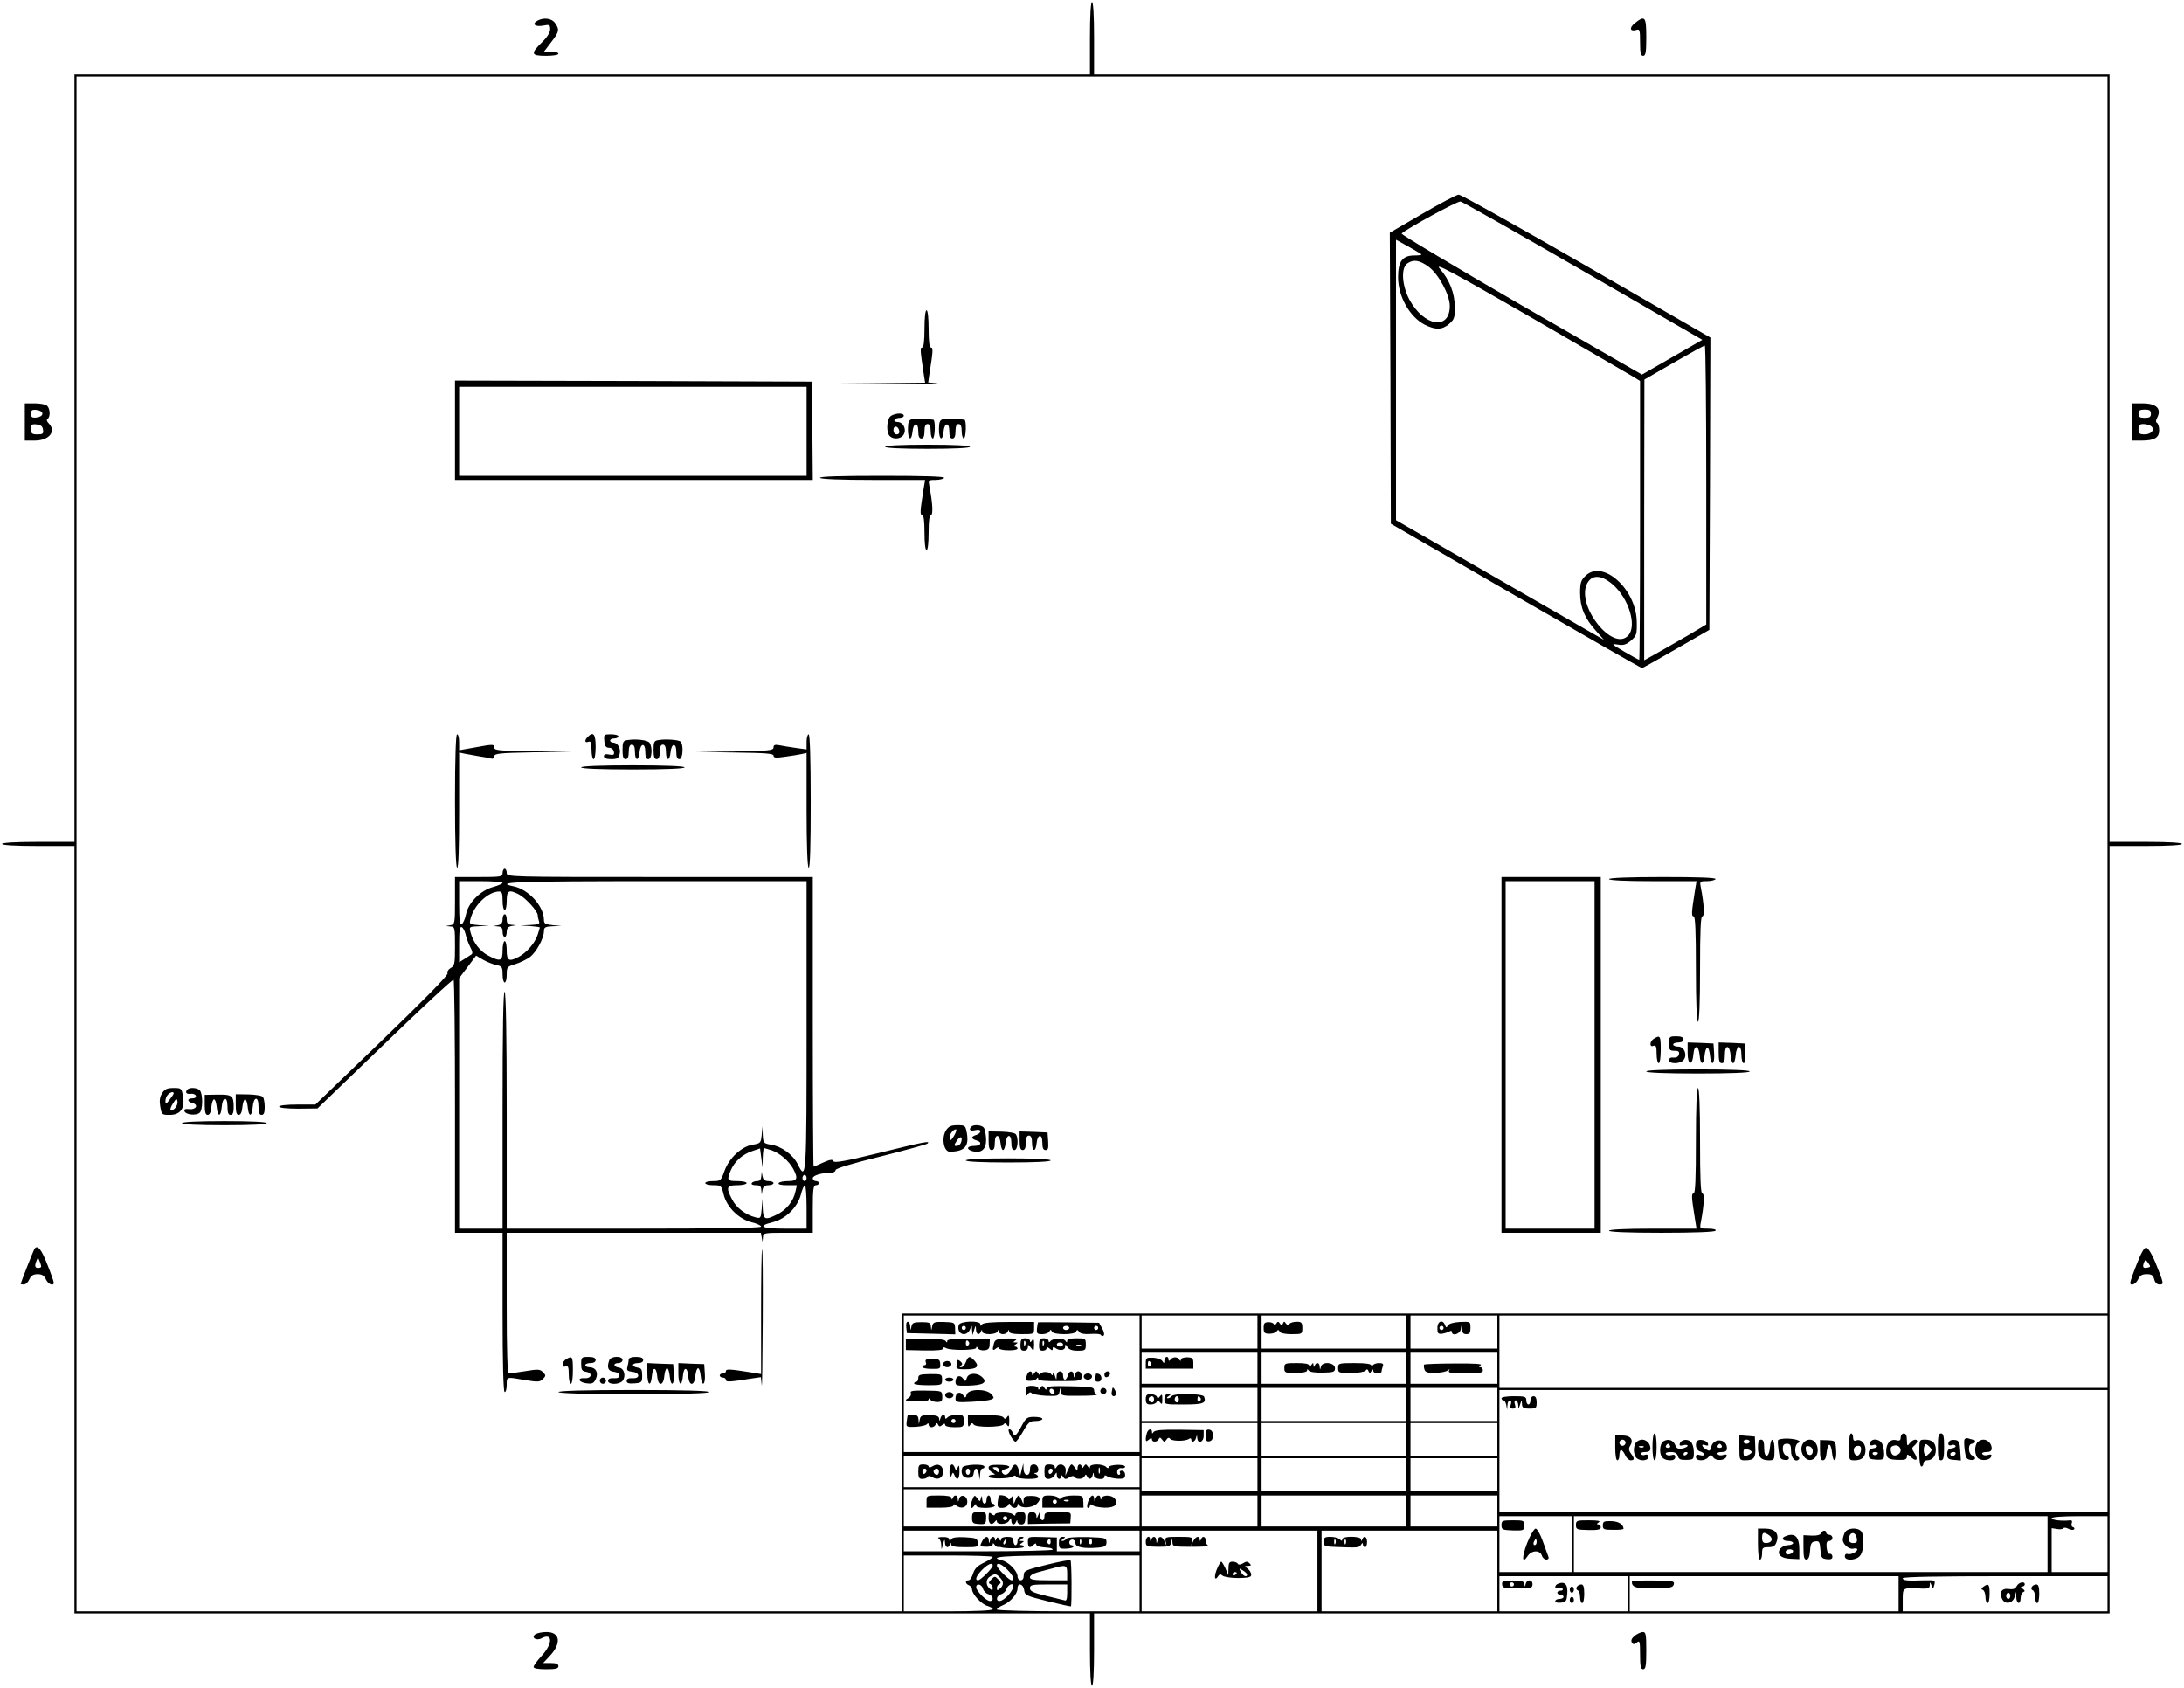 <?xml version="1.0" encoding="UTF-8" standalone="yes"?>
<svg version="1.0" xmlns="http://www.w3.org/2000/svg" width="279.4mm" height="215.9mm" viewBox="0 0 1056 816" preserveAspectRatio="xMidYMid meet">
  <g transform="translate(0,816) scale(0.1,-0.1)" fill="#000000" stroke="none">
    <path d="M5270 7975 l0 -175 -2455 0 -2455 0 0 -1855 0 -1855 -175 0 c-110 0
-175 -4 -175 -10 0 -6 65 -10 175 -10 l175 0 0 -1855 0 -1855 2455 0 2455 0 0
-175 c0 -110 4 -175 10 -175 6 0 10 65 10 175 l0 175 2455 0 2455 0 0 1855 0
1855 175 0 c110 0 175 4 175 10 0 6 -65 10 -175 10 l-175 0 0 1855 0 1855
-2455 0 -2455 0 0 175 c0 110 -4 175 -10 175 -6 0 -10 -65 -10 -175z m4920
-3175 l0 -2990 -2915 0 -2915 0 0 -720 0 -720 -1995 0 -1995 0 0 3710 0 3710
4910 0 4910 0 0 -2990z m-4680 -3330 l0 -330 -570 0 -570 0 0 330 0 330 570 0
570 0 0 -330z m570 250 l0 -80 -280 0 -280 0 0 80 0 80 280 0 280 0 0 -80z
m720 0 l0 -80 -350 0 -350 0 0 80 0 80 350 0 350 0 0 -80z m440 0 l0 -80 -210
0 -210 0 0 80 0 80 210 0 210 0 0 -80z m2950 -95 l0 -175 -1470 0 -1470 0 0
175 0 175 1470 0 1470 0 0 -175z m-4110 -80 l0 -75 -280 0 -280 0 0 75 0 75
280 0 280 0 0 -75z m720 0 l0 -75 -350 0 -350 0 0 75 0 75 350 0 350 0 0 -75z
m440 0 l0 -75 -210 0 -210 0 0 75 0 75 210 0 210 0 0 -75z m-1160 -175 l0 -80
-280 0 -280 0 0 80 0 80 280 0 280 0 0 -80z m720 0 l0 -80 -350 0 -350 0 0 80
0 80 350 0 350 0 0 -80z m440 0 l0 -80 -210 0 -210 0 0 80 0 80 210 0 210 0 0
-80z m2950 -225 l0 -295 -1470 0 -1470 0 0 295 0 295 1470 0 1470 0 0 -295z
m-4110 55 l0 -80 -280 0 -280 0 0 80 0 80 280 0 280 0 0 -80z m720 0 l0 -80
-350 0 -350 0 0 80 0 80 350 0 350 0 0 -80z m440 0 l0 -80 -210 0 -210 0 0 80
0 80 210 0 210 0 0 -80z m-1730 -155 l0 -75 -570 0 -570 0 0 75 0 75 570 0
570 0 0 -75z m570 -15 l0 -80 -280 0 -280 0 0 80 0 80 280 0 280 0 0 -80z
m720 0 l0 -80 -350 0 -350 0 0 80 0 80 350 0 350 0 0 -80z m440 0 l0 -80 -210
0 -210 0 0 80 0 80 210 0 210 0 0 -80z m-1730 -160 l0 -90 -570 0 -570 0 0 90
0 90 570 0 570 0 0 -90z m570 -15 l0 -75 -280 0 -280 0 0 75 0 75 280 0 280 0
0 -75z m720 0 l0 -75 -350 0 -350 0 0 75 0 75 350 0 350 0 0 -75z m440 0 l0
-75 -210 0 -210 0 0 75 0 75 210 0 210 0 0 -75z m360 -160 l0 -135 -175 0
-175 0 0 135 0 135 175 0 175 0 0 -135z m2300 0 l0 -135 -1145 0 -1145 0 0
135 0 135 1145 0 1145 0 0 -135z m290 0 l0 -135 -135 0 -135 0 0 106 0 106 25
-4 c14 -3 28 -1 31 3 3 5 14 4 25 -2 12 -6 24 -7 27 -3 4 4 2 9 -5 11 -7 2 -9
11 -6 19 4 10 0 15 -8 14 -35 -5 -89 1 -89 10 0 6 52 10 135 10 l135 0 0 -135z
m-4680 15 l0 -50 -200 0 -200 0 0 33 0 34 -70 2 c-69 2 -70 2 -70 -23 0 -28 9
-33 28 -14 7 7 12 8 12 2 0 -9 17 -14 63 -17 9 -1 17 -5 17 -9 0 -4 -162 -8
-360 -8 l-360 0 0 50 0 50 570 0 570 0 0 -50z m860 -145 l0 -195 -425 0 -425
0 0 195 0 195 425 0 425 0 0 -195z m870 0 l0 -195 -425 0 -425 0 0 195 0 195
425 0 425 0 0 -195z m-2160 139 c0 -8 -5 -12 -10 -9 -6 4 -8 11 -5 16 9 14 15
11 15 -7z m-280 -71 c-1 -5 -20 -17 -43 -28 -31 -15 -44 -28 -52 -52 -5 -18
-15 -33 -22 -33 -18 0 -16 -17 2 -24 8 -3 15 -12 15 -20 0 -23 47 -73 75 -80
14 -4 25 -11 25 -16 0 -6 -81 -10 -215 -10 l-215 0 0 135 0 135 215 0 c118 0
215 -3 215 -7z m710 -128 l0 -135 -345 0 c-192 0 -345 4 -345 9 0 5 14 14 30
21 36 15 70 55 70 81 0 30 28 22 32 -8 3 -25 9 -28 113 -54 60 -15 111 -26
113 -25 5 6 4 218 -2 223 -3 3 -55 -7 -116 -22 -102 -25 -110 -29 -110 -51 0
-15 -6 -24 -15 -24 -8 0 -15 8 -15 19 0 25 -42 69 -74 77 -74 18 3 24 319 24
l345 0 0 -135z m-710 86 c0 -12 -59 -71 -71 -71 -17 0 -9 22 20 51 29 29 51
37 51 20z m71 -20 c29 -29 37 -51 20 -51 -12 0 -71 59 -71 71 0 17 22 9 51
-20z m289 -16 l0 -35 -90 0 c-72 0 -90 3 -90 15 0 8 16 18 38 24 20 5 53 14
72 19 63 18 70 16 70 -23z m-326 -21 c20 -19 20 -38 1 -54 -12 -10 -15 -10
-15 3 0 8 6 17 12 19 9 3 8 9 -5 22 -16 17 -18 17 -34 0 -13 -13 -14 -19 -5
-22 6 -2 12 -11 12 -19 0 -13 -3 -13 -15 -3 -20 17 -19 47 3 59 23 14 28 14
46 -5z m3036 -79 l0 -85 -310 0 -310 0 0 85 0 85 310 0 310 0 0 -85z m1310 0
l0 -85 -650 0 -650 0 0 85 0 85 650 0 650 0 0 -85z m1010 0 l0 -85 -495 0
-495 0 0 55 c0 61 -2 60 93 55 30 -1 37 2 38 17 0 17 1 16 8 -1 7 -19 8 -19
14 3 5 21 3 22 -46 21 -85 -3 -107 -1 -107 10 0 7 172 10 495 10 l495 0 0 -85z
m-5437 24 c3 -11 15 -23 26 -26 23 -6 29 -33 7 -33 -17 0 -66 49 -66 66 0 22
27 16 33 -7z m147 15 c0 -25 -44 -73 -67 -74 -21 0 -14 27 8 33 11 3 23 15 26
26 5 18 33 31 33 15z m260 -35 c0 -29 -4 -40 -12 -36 -7 2 -48 12 -90 22 -62
15 -78 22 -78 37 0 16 10 18 90 18 l90 0 0 -41z"/>
    <path d="M6878 7127 l-158 -92 3 -704 2 -703 604 -349 c332 -192 607 -349 610
-349 3 0 78 42 166 93 l160 92 3 706 2 707 -599 346 c-330 190 -608 346 -618
345 -10 0 -89 -42 -175 -92z m777 -277 l576 -333 -146 -84 -146 -84 -585 337
c-321 186 -581 341 -577 345 27 25 271 158 285 155 9 -2 276 -153 593 -336z
m-783 81 c4 -4 -11 -6 -33 -6 -58 0 -79 -29 -79 -105 0 -93 56 -192 129 -230
53 -26 84 -25 118 4 25 22 28 31 27 83 0 67 -26 131 -73 185 -26 30 61 -17
436 -233 257 -149 483 -280 501 -291 l32 -20 0 -674 c0 -371 -2 -674 -4 -674
-3 0 -35 18 -73 40 -61 36 -65 39 -32 34 29 -5 41 -1 65 19 27 23 29 31 28 89
-1 160 -166 307 -249 223 -21 -20 -25 -34 -25 -82 0 -70 23 -124 77 -183 l38
-43 -51 29 c-28 16 -254 146 -502 289 l-452 260 0 678 0 678 58 -32 c31 -17
60 -35 64 -38z m35 -60 c48 -35 103 -136 103 -190 0 -119 -124 -100 -195 30
-36 68 -42 152 -11 175 30 21 59 17 103 -15z m1343 -1056 l0 -674 -82 -49
c-46 -27 -113 -65 -150 -86 l-68 -38 0 679 1 678 142 82 c78 45 145 82 150 82
4 1 7 -303 7 -674z m-453 -480 c78 -67 119 -200 76 -247 -74 -82 -254 144
-199 251 23 44 68 43 123 -4z"/>
    <path d="M4470 6570 c0 -59 -4 -90 -11 -90 -11 0 -10 -12 8 -132 l6 -38 -259
-3 c-254 -2 -253 -2 51 -3 171 0 290 1 266 3 l-43 4 6 42 c17 107 19 127 7
127 -7 0 -11 29 -11 90 0 53 -4 90 -10 90 -6 0 -10 -37 -10 -90z"/>
    <path d="M2200 6080 l0 -240 865 0 865 0 -2 238 -3 237 -862 3 -863 2 0 -240z
m1700 -5 l0 -215 -840 0 -840 0 0 215 0 215 840 0 840 0 0 -215z"/>
    <path d="M4300 6141 c-14 -26 -13 -74 2 -89 19 -19 56 -14 68 8 14 26 -3 60
-31 60 -11 0 -17 5 -14 10 3 6 15 10 26 10 10 0 19 5 19 10 0 19 -59 11 -70
-9z m48 -64 c2 -10 -3 -17 -12 -17 -10 0 -16 9 -16 21 0 24 23 21 28 -4z"/>
    <path d="M4408 6133 c-14 -4 -18 -15 -18 -49 0 -50 17 -60 22 -12 4 46 28 49
28 4 0 -25 4 -36 15 -36 10 0 15 11 15 35 0 24 5 35 15 35 10 0 15 -11 15 -35
0 -19 5 -35 10 -35 11 0 14 89 3 91 -24 4 -90 5 -105 2z"/>
    <path d="M4558 6133 c-14 -4 -18 -15 -18 -49 0 -50 17 -60 22 -12 4 46 28 49
28 4 0 -25 4 -36 15 -36 10 0 15 11 15 35 0 24 5 35 15 35 10 0 15 -11 15 -35
0 -19 5 -35 10 -35 11 0 14 89 3 91 -24 4 -90 5 -105 2z"/>
    <path d="M4280 6000 c0 -6 75 -10 205 -10 130 0 205 4 205 10 0 6 -75 10 -205
10 -130 0 -205 -4 -205 -10z"/>
    <path d="M3965 5850 c4 -6 101 -10 257 -10 l251 0 -7 -42 c-17 -108 -19 -128
-7 -128 7 0 11 -28 11 -85 0 -50 4 -85 10 -85 6 0 10 35 10 85 0 57 4 85 11
85 12 0 8 61 -7 138 -6 31 -6 32 29 32 20 0 39 5 42 10 4 7 -98 10 -300 10
-202 0 -304 -3 -300 -10z"/>
    <path d="M2200 4291 c0 -203 4 -322 10 -326 7 -4 10 90 10 275 l0 282 28 -6
c15 -3 45 -8 67 -12 22 -3 48 -8 58 -11 11 -3 17 1 17 11 0 13 26 16 188 19
l187 2 -187 3 c-159 2 -188 4 -188 17 0 18 -4 18 -97 1 l-73 -13 0 38 c0 22
-4 39 -10 39 -6 0 -10 -113 -10 -319z"/>
    <path d="M2842 4598 c-17 -17 -15 -31 3 -24 12 4 15 -4 15 -39 0 -25 5 -45 10
-45 6 0 10 27 10 60 0 61 -11 75 -38 48z"/>
    <path d="M2922 4578 c2 -25 8 -33 23 -33 11 0 21 -8 23 -19 3 -15 -1 -18 -22
-14 -18 4 -26 1 -26 -8 0 -9 12 -14 35 -14 29 0 36 4 41 25 7 27 -10 55 -32
55 -8 0 -14 5 -14 10 0 6 9 10 20 10 11 0 20 5 20 10 0 6 -16 10 -36 10 -34 0
-35 -1 -32 -32z"/>
    <path d="M3900 4574 l0 -37 -51 7 c-29 4 -65 10 -80 13 -22 4 -29 2 -29 -11 0
-14 -23 -16 -187 -19 l-188 -2 188 -3 c149 -2 187 -5 187 -15 0 -11 12 -12 58
-5 31 4 67 10 80 13 l22 5 0 -274 c0 -172 4 -277 10 -281 7 -4 10 105 10 319
0 211 -4 326 -10 326 -5 0 -10 -16 -10 -36z"/>
    <path d="M3033 4582 c-20 -3 -23 -9 -23 -48 0 -32 4 -44 15 -44 10 0 15 11 15
35 0 24 5 35 15 35 10 0 15 -11 15 -35 0 -44 18 -46 22 -3 4 46 28 49 28 4 0
-25 4 -36 15 -36 17 0 21 55 6 79 -9 13 -64 20 -108 13z"/>
    <path d="M3183 4582 c-20 -3 -23 -9 -23 -48 0 -32 4 -44 15 -44 10 0 15 11 15
35 0 24 5 35 15 35 10 0 15 -11 15 -35 0 -44 18 -46 22 -3 4 46 28 49 28 4 0
-25 4 -36 15 -36 18 0 21 75 4 86 -14 8 -73 12 -106 6z"/>
    <path d="M2810 4450 c0 -6 90 -10 250 -10 160 0 250 4 250 10 0 6 -90 10 -250
10 -160 0 -250 -4 -250 -10z"/>
    <path d="M2430 3940 c0 -19 -7 -20 -115 -20 l-115 0 0 -114 c0 -111 -1 -115
-22 -119 l-23 -4 23 -2 c21 -1 22 -5 22 -96 0 -85 -2 -95 -21 -105 -12 -7 -18
-18 -15 -26 3 -9 -110 -124 -317 -324 l-322 -310 -87 0 c-52 0 -88 -4 -88 -10
0 -6 37 -10 93 -10 l92 1 325 313 c179 173 328 312 333 309 4 -2 7 -278 7
-614 l0 -609 115 0 115 0 0 -385 c0 -250 4 -385 10 -385 6 0 10 16 10 35 0 40
-3 39 89 23 61 -10 71 -10 86 5 15 16 15 18 0 33 -14 15 -25 15 -85 5 -38 -6
-74 -11 -79 -11 -8 0 -11 108 -11 340 l0 340 614 0 615 0 4 -22 4 -23 2 23 c1
22 4 22 121 22 l120 0 0 115 c0 96 3 115 15 115 8 0 15 5 15 10 0 6 -7 10 -15
10 -8 0 -15 6 -15 14 0 13 41 26 86 26 13 0 24 6 24 13 0 8 76 31 218 66 119
30 221 58 226 62 17 15 -12 10 -234 -45 -163 -40 -216 -49 -220 -40 -4 10 -15
9 -49 -6 -24 -11 -45 -20 -47 -20 -2 0 -4 315 -4 700 l0 700 -740 0 c-733 0
-740 0 -740 20 0 11 -4 20 -10 20 -5 0 -10 -9 -10 -20z m0 -48 c0 -4 -20 -13
-45 -20 -61 -16 -121 -76 -132 -133 -5 -23 -14 -44 -21 -47 -9 -3 -12 23 -12
102 l0 106 105 0 c58 0 105 -4 105 -8z m1470 -691 c0 -738 -1 -754 -43 -669
-23 46 -78 86 -129 94 -36 6 -38 8 -40 48 l-1 41 -4 -41 c-4 -40 -6 -42 -44
-48 -54 -9 -114 -65 -136 -127 -17 -47 -19 -49 -55 -49 -21 0 -38 -4 -38 -10
0 -5 17 -10 39 -10 37 0 39 -1 50 -45 15 -61 73 -118 134 -134 26 -6 47 -16
47 -21 0 -7 -218 -10 -615 -10 l-615 0 0 569 c0 369 -4 572 -10 576 -7 4 -10
-188 -10 -569 l0 -576 -105 0 -105 0 0 605 0 606 41 54 41 55 32 -19 c17 -10
46 -22 64 -26 29 -6 32 -10 32 -46 0 -21 5 -39 10 -39 6 0 10 17 10 38 0 37 2
39 42 51 22 7 54 22 70 34 31 23 68 91 68 125 0 19 6 22 43 24 l42 1 -42 4
c-36 4 -43 8 -43 25 0 67 -74 148 -147 163 -101 21 19 25 692 25 l725 0 0
-699z m-1470 604 c0 -25 5 -45 10 -45 6 0 10 20 10 45 0 50 10 56 59 31 33
-18 91 -81 91 -101 0 -7 3 -20 6 -29 5 -13 -3 -16 -42 -18 l-49 -2 48 -3 c26
-2 47 -5 47 -7 0 -2 -5 -18 -11 -37 -14 -40 -53 -85 -91 -105 -47 -25 -58 -19
-58 31 0 25 -4 45 -10 45 -5 0 -10 -20 -10 -45 0 -52 -10 -56 -69 -25 -40 20
-74 65 -86 113 -7 27 -6 27 41 29 l49 2 -48 3 c-47 4 -49 5 -42 31 16 65 84
131 138 132 14 0 17 -9 17 -45z m-179 -161 c3 -16 13 -43 22 -61 13 -25 14
-34 4 -39 -6 -4 -22 -14 -34 -22 l-23 -14 0 87 c0 64 3 86 12 83 7 -3 15 -18
19 -34z m1437 -1081 c1 26 4 47 6 47 1 0 18 -5 37 -11 40 -14 85 -53 105 -91
24 -46 19 -58 -25 -58 -22 0 -43 -4 -46 -10 -4 -6 12 -10 41 -10 l47 0 -7 -31
c-9 -44 -42 -87 -86 -109 -61 -31 -70 -27 -72 28 l-2 47 -3 -48 c-4 -47 -5
-49 -31 -42 -47 12 -92 46 -112 86 -31 59 -27 69 25 69 25 0 45 5 45 10 0 6
-20 10 -45 10 -49 0 -52 5 -31 53 18 42 55 76 103 92 l38 13 6 -46 6 -47 1 48z
m212 -98 c0 -8 -4 -15 -10 -15 -5 0 -10 7 -10 15 0 8 5 15 10 15 6 0 10 -7 10
-15z m0 -140 l0 -105 -105 0 c-113 0 -136 12 -59 31 63 16 119 71 136 132 6
26 16 47 20 47 4 0 8 -47 8 -105z"/>
    <path d="M2430 3716 c0 -18 -7 -26 -22 -29 l-23 -4 23 -2 c16 -1 22 -7 22 -26
0 -14 5 -25 10 -25 6 0 10 11 10 24 0 18 7 26 23 29 l22 4 -22 2 c-17 1 -23 7
-23 26 0 14 -4 25 -10 25 -5 0 -10 -11 -10 -24z"/>
    <path d="M3681 2473 c-1 -16 -7 -23 -20 -23 -11 0 -23 -4 -26 -10 -4 -6 5 -10
19 -10 20 0 26 -5 27 -22 l2 -23 4 23 c3 15 11 22 29 22 13 0 24 5 24 10 0 6
-11 10 -24 10 -18 0 -26 7 -29 23 l-4 22 -2 -22z"/>
    <path d="M7260 3060 l0 -860 240 0 240 0 0 860 0 860 -240 0 -240 0 0 -860z
m450 0 l0 -840 -215 0 -215 0 0 840 0 840 215 0 215 0 0 -840z"/>
    <path d="M7780 3910 c0 -6 77 -10 211 -10 l212 0 -7 -42 c-17 -108 -19 -128
-7 -128 8 0 11 -71 11 -255 0 -163 4 -255 10 -255 6 0 10 92 10 255 0 184 3
255 11 255 12 0 8 61 -7 138 -6 31 -6 32 29 32 20 0 39 5 42 10 4 7 -83 10
-254 10 -167 0 -261 -4 -261 -10z"/>
    <path d="M7998 3139 c-22 -12 -24 -44 -3 -35 12 4 15 -4 15 -39 0 -25 5 -45
10 -45 6 0 10 28 10 65 0 67 -3 72 -32 54z"/>
    <path d="M8070 3115 c0 -31 3 -35 26 -35 19 0 25 -4 22 -17 -3 -12 -12 -17
-26 -16 -14 2 -22 -3 -22 -12 0 -20 53 -20 70 0 20 24 4 65 -25 65 -14 0 -25
5 -25 10 0 6 11 10 25 10 16 0 25 6 25 15 0 10 -11 15 -35 15 -33 0 -35 -2
-35 -35z"/>
    <path d="M8160 3069 c0 -60 23 -65 28 -5 4 48 26 43 30 -7 4 -48 20 -48 24 1
2 20 8 37 13 37 6 0 11 -17 13 -37 5 -56 24 -46 20 10 l-3 47 -62 3 -63 2 0
-51z"/>
    <path d="M8310 3070 c0 -38 4 -50 15 -50 11 0 15 11 15 41 0 52 24 48 28 -4 2
-20 7 -37 12 -37 5 0 10 17 12 37 4 52 28 56 28 4 0 -23 5 -41 11 -41 6 0 9
19 7 48 l-3 47 -62 3 -63 2 0 -50z"/>
    <path d="M7960 2980 c0 -6 90 -10 250 -10 160 0 250 4 250 10 0 6 -90 10 -250
10 -160 0 -250 -4 -250 -10z"/>
    <path d="M784 2875 c-11 -18 -14 -35 -9 -65 7 -39 8 -40 46 -40 51 0 74 31 64
90 -7 39 -8 40 -46 40 -30 0 -42 -5 -55 -25z m56 -1 c0 -3 -9 -17 -20 -31 -18
-23 -20 -23 -20 -6 0 10 5 24 12 31 13 13 28 16 28 6z m6 -72 c-24 -24 -30 -7
-9 24 15 24 18 25 21 10 2 -10 -3 -25 -12 -34z"/>
    <path d="M907 2893 c-14 -13 -6 -24 15 -21 11 2 23 -3 25 -9 3 -8 -4 -13 -16
-13 -27 0 -27 -16 0 -23 31 -8 17 -33 -16 -29 -19 2 -26 -1 -23 -10 6 -17 55
-23 73 -8 16 13 17 88 2 108 -10 13 -49 17 -60 5z"/>
    <path d="M8200 2645 c0 -184 -3 -255 -11 -255 -12 0 -10 -20 7 -127 l7 -43
-212 0 c-134 0 -211 -4 -211 -10 0 -6 91 -10 254 -10 159 0 257 4 261 10 4 6
-10 10 -36 10 -41 0 -41 0 -35 32 15 77 19 138 7 138 -8 0 -11 71 -11 255 0
163 -4 255 -10 255 -6 0 -10 -92 -10 -255z"/>
    <path d="M990 2818 c0 -35 4 -48 14 -48 10 0 16 13 18 38 2 20 8 37 13 37 6 0
11 -17 13 -37 4 -49 20 -49 24 -1 4 52 28 56 28 4 0 -30 4 -41 15 -41 11 0 15
11 15 38 0 55 -8 61 -78 60 l-62 -1 0 -49z"/>
    <path d="M1140 2820 c0 -37 4 -50 14 -50 10 0 16 13 18 38 2 20 8 37 13 37 6
0 11 -17 13 -37 4 -49 20 -49 24 -1 4 52 28 56 28 4 0 -30 4 -41 15 -41 11 0
15 11 15 38 0 20 -4 42 -8 48 -4 7 -35 12 -69 13 l-63 1 0 -50z"/>
    <path d="M880 2730 c0 -6 75 -10 205 -10 130 0 205 4 205 10 0 6 -75 10 -205
10 -130 0 -205 -4 -205 -10z"/>
    <path d="M4574 2695 c-23 -36 -11 -104 19 -103 70 1 93 25 82 89 -7 38 -8 39
-46 39 -30 0 -42 -5 -55 -25z m39 -26 c-13 -22 -19 -26 -21 -14 -4 17 15 45
30 45 5 0 1 -14 -9 -31z m33 -34 c-3 -8 -12 -15 -21 -15 -14 0 -13 3 2 26 17
26 30 18 19 -11z"/>
    <path d="M4697 2713 c-15 -14 -6 -23 18 -17 16 4 25 2 25 -6 0 -6 -9 -14 -20
-17 -11 -3 -20 -9 -20 -13 0 -4 9 -10 20 -13 31 -8 24 -27 -10 -27 -36 0 -40
-17 -6 -26 42 -10 65 10 64 59 -1 23 -6 48 -11 55 -10 13 -49 17 -60 5z"/>
    <path d="M4780 2645 c0 -33 4 -45 15 -45 11 0 15 11 15 36 0 45 24 42 28 -4 2
-18 7 -32 12 -32 5 0 10 14 12 32 4 46 28 49 28 4 0 -25 4 -36 15 -36 16 0 21
55 7 76 -4 7 -35 12 -69 13 l-63 1 0 -45z"/>
    <path d="M4930 2645 c0 -33 4 -45 15 -45 10 0 15 11 15 35 0 24 5 35 15 35 10
0 15 -11 15 -35 0 -44 18 -46 22 -3 4 46 28 49 28 4 0 -26 4 -36 16 -36 12 0
14 9 12 43 l-3 42 -67 3 -68 2 0 -45z"/>
    <path d="M4670 2550 c0 -6 75 -10 205 -10 130 0 205 4 205 10 0 6 -75 10 -205
10 -130 0 -205 -4 -205 -10z"/>
    <path d="M3680 1819 l0 -302 -42 7 c-108 17 -128 19 -128 7 0 -6 -7 -11 -15
-11 -8 0 -15 -4 -15 -10 0 -5 7 -10 15 -10 8 0 15 -5 15 -11 0 -12 20 -10 127
7 l42 6 4 -38 c2 -22 4 117 5 309 1 191 0 347 -3 347 -3 0 -5 -136 -5 -301z"/>
    <path d="M2738 1589 c-22 -12 -24 -44 -3 -35 12 4 15 -4 15 -39 0 -25 5 -45
10 -45 6 0 10 28 10 65 0 67 -3 72 -32 54z"/>
    <path d="M2810 1566 c0 -28 4 -35 23 -38 34 -5 28 -33 -6 -31 -40 3 -29 -21
11 -25 26 -3 34 1 43 22 14 30 -1 56 -32 56 -11 0 -19 5 -19 10 0 6 11 10 25
10 16 0 25 6 25 15 0 10 -11 15 -35 15 -33 0 -35 -2 -35 -34z"/>
    <path d="M2946 1584 c-13 -35 -6 -53 22 -56 16 -2 27 -9 27 -18 0 -10 -9 -14
-27 -13 -19 1 -28 -3 -28 -13 0 -19 54 -19 70 0 18 23 8 61 -17 64 -28 4 -30
22 -3 22 11 0 20 7 20 15 0 21 -56 20 -64 -1z"/>
    <path d="M3040 1588 c0 -7 -3 -23 -6 -35 -5 -18 -1 -22 23 -25 38 -4 39 -34 1
-31 -19 1 -28 -3 -28 -13 0 -11 9 -14 38 -12 35 3 37 5 37 38 0 29 -4 36 -22
38 -31 5 -29 22 2 22 16 0 25 6 25 15 0 10 -11 15 -35 15 -21 0 -35 -5 -35
-12z"/>
    <path d="M3130 1520 c0 -58 17 -68 22 -12 4 46 22 45 26 -3 4 -48 30 -47 34 3
2 20 8 37 13 37 6 0 11 -17 13 -37 5 -56 24 -46 20 10 l-3 47 -62 2 -63 3 0
-50z"/>
    <path d="M3280 1520 c0 -58 17 -68 22 -12 4 46 22 45 26 -3 4 -48 30 -47 34 3
2 20 8 37 13 37 6 0 11 -17 13 -37 5 -56 24 -46 20 10 l-3 47 -62 2 -63 3 0
-50z"/>
    <path d="M2900 1485 c0 -8 7 -15 15 -15 8 0 15 7 15 15 0 8 -7 15 -15 15 -8 0
-15 -7 -15 -15z"/>
    <path d="M2700 1430 c0 -6 128 -10 365 -10 237 0 365 4 365 10 0 6 -128 10
-365 10 -237 0 -365 -4 -365 -10z"/>
    <path d="M4382 1743 l3 -28 117 -3 117 -3 -1 29 c-1 29 -3 29 -54 31 -47 1
-53 -1 -57 -22 -4 -22 -4 -22 -6 0 -1 18 -7 21 -45 21 -38 0 -45 -3 -49 -21
-4 -22 -4 -22 -6 1 0 12 -6 22 -12 22 -6 0 -9 -12 -7 -27z"/>
    <path d="M4636 1755 c-8 -23 4 -45 25 -45 11 0 24 10 29 23 9 22 9 22 10 -3
l2 -25 8 25 c8 24 8 24 9 3 1 -25 16 -31 24 -10 4 10 6 10 6 0 1 -8 15 -13 35
-13 19 0 37 6 39 13 4 10 6 10 6 0 1 -7 10 -13 20 -13 11 0 22 6 24 13 4 10 6
10 6 0 1 -9 20 -13 61 -13 60 0 60 0 60 29 l0 30 -122 0 c-83 0 -125 -4 -130
-12 -6 -9 -8 -9 -8 1 0 19 -96 16 -104 -3z m34 -15 c0 -5 -4 -10 -10 -10 -5 0
-10 5 -10 10 0 6 5 10 10 10 6 0 10 -4 10 -10z"/>
    <path d="M5019 1767 c-1 -1 -3 -14 -5 -29 -2 -25 0 -28 26 -28 15 0 31 6 34
13 5 10 7 10 12 0 3 -8 26 -13 59 -13 33 0 55 5 58 13 4 9 8 9 15 -2 6 -9 25
-12 56 -10 25 2 48 0 50 -6 2 -5 7 -6 12 -2 5 5 2 20 -7 35 l-15 27 -147 2
c-81 1 -148 1 -148 0z m151 -27 c0 -5 -7 -10 -15 -10 -8 0 -15 5 -15 10 0 6 7
10 15 10 8 0 15 -4 15 -10z m140 0 c0 -5 -4 -10 -10 -10 -5 0 -10 5 -10 10 0
6 5 10 10 10 6 0 10 -4 10 -10z"/>
    <path d="M4380 1660 l0 -27 90 -2 c60 -1 90 2 90 9 0 7 5 8 13 3 20 -13 147
-12 147 1 0 7 4 6 9 -2 4 -8 19 -12 32 -10 18 2 24 9 24 30 l1 26 -103 0 c-73
1 -103 -3 -103 -11 0 -9 -2 -9 -8 0 -5 7 -39 11 -100 11 l-92 -1 0 -27z m305
11 c3 -5 1 -12 -5 -16 -5 -3 -10 1 -10 9 0 18 6 21 15 7z"/>
    <path d="M4806 1666 c-9 -33 -7 -39 9 -26 8 7 15 8 15 2 0 -5 20 -10 45 -10
25 -1 45 3 45 8 0 6 -6 10 -12 10 -9 0 -8 4 2 10 13 9 13 10 0 10 -13 0 -13 1
0 10 11 7 -1 10 -42 9 -48 -2 -57 -5 -62 -23z"/>
    <path d="M4934 1660 c-1 -23 3 -30 17 -30 11 0 19 7 19 17 0 15 2 14 15 -3 13
-18 14 -17 15 16 0 26 -3 31 -10 20 -6 -10 -10 -11 -10 -2 0 6 -10 12 -22 12
-19 0 -23 -6 -24 -30z m23 -2 c-3 -8 -6 -5 -6 6 -1 11 2 17 5 13 3 -3 4 -12 1
-19z"/>
    <path d="M5024 1660 c-1 -23 3 -30 17 -30 11 0 19 5 19 11 0 8 5 8 15 -1 12
-10 15 -10 15 0 0 9 4 9 13 3 19 -15 47 -12 47 6 1 14 2 13 11 -1 7 -12 22
-18 49 -18 38 0 40 2 40 30 0 29 -2 30 -45 30 -29 0 -45 -4 -45 -12 0 -10 -2
-10 -9 0 -9 15 -62 13 -73 -3 -5 -6 -8 -5 -8 3 0 6 -10 12 -22 12 -19 0 -23
-6 -24 -30z m23 -2 c-3 -8 -6 -5 -6 6 -1 11 2 17 5 13 3 -3 4 -12 1 -19z m93
2 c0 -5 -7 -10 -15 -10 -8 0 -15 5 -15 10 0 6 7 10 15 10 8 0 15 -4 15 -10z
m87 -6 c-3 -3 -12 -4 -19 -1 -8 3 -5 6 6 6 11 1 17 -2 13 -5z"/>
    <path d="M4670 1575 c-5 -14 -15 -25 -22 -25 -9 0 -10 2 -2 8 9 5 8 11 -2 20
-8 7 -14 9 -15 5 0 -4 -2 -16 -4 -25 -3 -15 4 -18 38 -18 59 0 74 12 51 39
-24 27 -32 27 -44 -4z"/>
    <path d="M4476 1575 c4 -8 1 -15 -5 -15 -6 0 -11 -4 -11 -9 0 -5 20 -9 44 -9
41 -1 44 1 42 23 -1 22 -6 25 -38 25 -29 0 -36 -3 -32 -15z"/>
    <path d="M4560 1565 c0 -8 9 -15 20 -15 11 0 20 7 20 15 0 8 -9 15 -20 15 -11
0 -20 -7 -20 -15z"/>
    <path d="M4966 1514 c-3 -9 -6 -19 -6 -23 0 -11 44 -8 52 3 5 8 8 7 8 -1 0 -8
32 -11 105 -10 103 0 105 1 105 24 0 27 -26 32 -33 6 -4 -17 -5 -17 -6 0 -1
23 -22 22 -28 -3 -3 -11 -9 -20 -14 -20 -5 0 -9 9 -9 20 0 28 -30 26 -31 -2
-1 -22 -1 -22 -9 2 -4 14 -9 18 -9 10 -1 -11 -3 -12 -9 -3 -9 14 -52 13 -52
-2 0 -5 -5 -3 -10 5 -9 13 -11 13 -20 0 -6 -10 -10 -11 -10 -2 0 17 -17 15
-24 -4z"/>
    <path d="M5340 1514 c0 -9 5 -14 12 -12 18 6 21 28 4 28 -9 0 -16 -7 -16 -16z"/>
    <path d="M4440 1498 c0 -10 -4 -18 -10 -18 -5 0 -10 -4 -10 -9 0 -5 30 -8 68
-8 66 0 67 1 67 27 0 27 -2 27 -57 27 -49 -1 -58 -3 -58 -19z"/>
    <path d="M4675 1499 c-6 -19 -8 -19 -19 -3 -15 20 -36 11 -36 -17 0 -18 6 -19
62 -18 71 2 93 15 69 39 -24 25 -68 24 -76 -1z"/>
    <path d="M5240 1505 c0 -8 9 -15 20 -15 11 0 20 7 20 15 0 8 -9 15 -20 15 -11
0 -20 -7 -20 -15z"/>
    <path d="M5299 1518 c-7 -32 -5 -38 11 -38 20 0 21 31 2 38 -7 2 -12 2 -13 0z"/>
    <path d="M4570 1490 c0 -5 9 -10 20 -10 11 0 20 5 20 10 0 6 -9 10 -20 10 -11
0 -20 -4 -20 -10z"/>
    <path d="M4960 1433 c0 -22 2 -25 10 -13 6 9 13 11 18 5 4 -5 35 -11 69 -13
57 -2 62 -1 66 20 4 23 4 23 6 1 1 -21 5 -22 94 -21 50 0 86 3 80 5 -7 3 -13
12 -13 22 0 15 -14 17 -115 19 -89 2 -115 0 -115 -10 0 -9 -3 -9 -10 2 -9 13
-11 13 -20 0 -6 -10 -10 -11 -10 -2 0 7 -13 12 -30 12 -26 0 -30 -4 -30 -27z
m137 -9 c-9 -9 -28 6 -21 18 4 6 10 6 17 -1 6 -6 8 -13 4 -17z"/>
    <path d="M5320 1435 c0 -8 7 -15 15 -15 8 0 15 7 15 15 0 8 -7 15 -15 15 -8 0
-15 -7 -15 -15z"/>
    <path d="M5379 1449 c0 -2 -2 -12 -4 -21 -2 -10 3 -18 10 -18 7 0 12 7 11 15
-2 14 -15 33 -17 24z"/>
    <path d="M4404 1425 c3 -8 -3 -19 -12 -24 -21 -13 -20 -13 46 -15 32 -2 52 2
52 8 0 7 3 7 8 0 4 -7 19 -12 33 -12 22 0 26 5 25 27 -1 27 -1 27 -79 28 -64
1 -78 -1 -73 -12z"/>
    <path d="M4674 1418 c-5 -18 -7 -18 -18 -2 -15 20 -36 11 -36 -17 0 -18 6 -20
78 -16 42 2 85 7 94 11 16 7 16 9 0 27 -25 26 -109 25 -118 -3z"/>
    <path d="M4570 1415 c0 -8 9 -15 20 -15 11 0 20 7 20 15 0 8 -9 15 -20 15 -11
0 -20 -7 -20 -15z"/>
    <path d="M4389 1318 c-1 -2 -3 -15 -5 -30 -3 -27 -2 -28 44 -26 26 2 50 7 54
13 5 6 8 5 8 -2 0 -7 6 -13 14 -13 8 0 17 6 20 13 5 9 7 9 12 -1 5 -10 9 -10
20 -1 10 8 14 8 14 0 0 -6 18 -11 45 -11 43 0 45 1 45 30 0 27 -3 30 -33 30
-18 0 -38 -5 -45 -12 -9 -9 -12 -9 -12 0 0 18 -18 14 -23 -5 -4 -15 -5 -15 -6
-2 -1 12 -12 17 -45 17 -39 1 -45 -2 -49 -21 l-4 -22 -2 23 c-1 16 -7 22 -26
22 -14 0 -26 -1 -26 -2z m231 -28 c0 -5 -4 -10 -10 -10 -5 0 -10 5 -10 10 0 6
5 10 10 10 6 0 10 -4 10 -10z"/>
    <path d="M4680 1287 c0 -25 3 -28 10 -17 7 11 12 12 18 3 10 -15 134 -14 145
1 5 8 10 6 17 -4 7 -11 10 -6 10 20 0 26 -3 31 -10 20 -8 -11 -12 -12 -18 -3
-5 8 -36 12 -90 12 l-82 0 0 -32z"/>
    <path d="M4939 1265 c-26 -48 -34 -54 -43 -30 -3 8 -10 15 -16 15 -6 0 -4 -12
5 -30 9 -16 20 -30 25 -30 5 0 21 22 37 50 25 44 32 50 61 50 17 0 32 5 32 10
0 6 -17 10 -39 10 -35 0 -40 -4 -62 -45z"/>
    <path d="M6110 1740 c0 -23 4 -28 28 -28 15 0 31 5 35 12 6 8 10 8 14 -1 3 -8
25 -13 57 -13 52 0 53 0 53 30 0 26 -4 30 -28 30 -15 0 -31 -5 -35 -11 -4 -8
-9 -7 -16 2 -8 12 -10 12 -15 0 -5 -11 -7 -11 -14 0 -8 12 -11 11 -19 -1 -5
-8 -10 -10 -10 -4 0 6 -11 12 -25 12 -21 0 -25 -5 -25 -28z"/>
    <path d="M6950 1740 c0 -26 3 -30 23 -28 12 2 28 7 35 11 7 5 12 4 12 -2 0
-22 39 -11 43 12 l4 22 2 -22 c1 -16 7 -23 21 -23 16 0 20 7 20 30 0 31 0 31
-51 29 -31 -2 -53 -8 -58 -17 -7 -12 -9 -12 -14 2 -11 29 -37 19 -37 -14z m30
0 c0 -5 -4 -10 -10 -10 -5 0 -10 5 -10 10 0 6 5 10 10 10 6 0 10 -4 10 -10z"/>
    <path d="M5540 1570 l0 -27 115 0 115 0 0 27 c0 23 -4 27 -30 28 -17 0 -30 -5
-30 -11 0 -8 -3 -8 -9 1 -9 14 -32 13 -43 -3 -5 -6 -8 -5 -8 3 0 19 -20 14
-20 -5 0 -15 -2 -16 -10 -3 -5 8 -25 15 -45 16 -32 1 -35 -1 -35 -26z m25 1
c3 -5 1 -12 -5 -16 -5 -3 -10 1 -10 9 0 18 6 21 15 7z"/>
    <path d="M6210 1546 c0 -22 3 -24 55 -24 33 1 55 5 55 12 0 8 2 8 8 0 4 -7 32
-11 67 -10 53 1 60 3 60 21 0 28 -61 35 -68 8 -4 -17 -5 -17 -6 0 -1 20 -17
23 -24 5 -4 -9 -6 -8 -6 2 -1 13 -2 13 -11 0 -6 -10 -10 -11 -10 -2 0 8 -19
12 -60 12 -57 0 -60 -1 -60 -24z"/>
    <path d="M6470 1546 c0 -23 3 -24 63 -24 34 0 66 6 70 12 6 8 10 7 14 -3 5
-11 7 -11 14 0 6 10 9 11 9 2 0 -7 9 -13 20 -13 11 0 20 4 20 9 0 5 3 16 6 25
5 12 0 16 -19 16 -14 0 -28 -6 -30 -12 -4 -10 -6 -10 -6 0 -1 8 -24 12 -81 12
-78 0 -80 -1 -80 -24z"/>
    <path d="M6886 1563 c-2 -2 -2 -12 1 -22 4 -15 14 -19 51 -18 26 0 53 5 61 11
11 8 13 8 7 -1 -5 -10 13 -13 78 -13 70 0 86 3 86 15 0 8 -6 15 -12 15 -9 0
-8 4 2 10 10 6 -33 9 -127 8 -79 0 -144 -3 -147 -5z"/>
    <path d="M5540 1395 c0 -20 5 -25 24 -25 13 0 27 6 29 13 4 9 8 8 16 -3 9 -12
11 -9 11 15 0 24 -2 27 -11 15 -8 -11 -12 -12 -16 -2 -2 6 -16 12 -29 12 -19
0 -24 -5 -24 -25z m40 0 c0 -8 -4 -15 -9 -15 -13 0 -22 16 -14 24 11 11 23 6
23 -9z"/>
    <path d="M5630 1395 c0 -25 0 -25 94 -25 94 0 110 6 98 38 -5 15 -148 17 -157
2 -3 -5 -12 -10 -18 -10 -7 0 -6 4 3 10 13 8 12 10 -2 10 -13 0 -18 -8 -18
-25z m70 0 c0 -8 -4 -15 -10 -15 -5 0 -10 7 -10 15 0 8 5 15 10 15 6 0 10 -7
10 -15z m105 6 c3 -5 1 -12 -5 -16 -5 -3 -10 1 -10 9 0 18 6 21 15 7z"/>
    <path d="M7260 1400 c0 -5 4 -10 9 -10 5 0 12 -10 14 -22 l4 -23 2 23 c0 12 6
22 12 22 6 0 8 -9 4 -20 -5 -14 -2 -20 10 -20 12 0 15 6 10 20 -4 11 -2 20 4
20 6 0 11 -10 12 -22 1 -22 1 -22 9 2 8 24 8 24 9 3 1 -19 7 -23 36 -23 32 0
35 2 35 30 0 20 -5 30 -15 30 -8 0 -15 -9 -15 -20 0 -11 -4 -20 -10 -20 -5 0
-10 9 -10 20 0 18 -7 20 -60 20 -33 0 -60 -4 -60 -10z"/>
    <path d="M7990 1165 c0 -37 4 -65 10 -65 6 0 10 28 10 65 0 37 -4 65 -10 65
-6 0 -10 -28 -10 -65z"/>
    <path d="M8940 1165 c0 -65 0 -65 28 -65 35 0 52 16 52 51 0 31 -23 54 -45 45
-10 -4 -15 1 -15 14 0 11 -4 20 -10 20 -6 0 -10 -28 -10 -65z m58 -17 c-4 -27
-23 -34 -32 -13 -8 21 1 35 20 35 10 0 14 -8 12 -22z"/>
    <path d="M9190 1211 c0 -14 -5 -18 -20 -14 -29 8 -50 -14 -50 -53 0 -35 10
-42 68 -42 23 -1 32 4 32 15 0 14 3 14 20 -2 26 -24 37 -12 17 19 -14 21 -14
26 -2 36 8 7 15 16 15 21 0 15 -22 10 -36 -8 -12 -16 -13 -15 -14 15 0 22 -5
32 -15 32 -8 0 -15 -9 -15 -19z m-12 -82 c-19 -12 -33 -5 -36 19 -2 15 3 21
20 24 26 3 39 -29 16 -43z"/>
    <path d="M9370 1165 c0 -51 3 -65 15 -65 12 0 15 14 15 65 0 51 -3 65 -15 65
-12 0 -15 -14 -15 -65z"/>
    <path d="M7810 1160 c0 -33 4 -60 10 -60 6 0 10 11 10 25 0 14 4 25 8 25 5 0
14 -11 20 -25 6 -14 18 -25 27 -25 19 0 19 9 0 34 -10 14 -11 23 -3 36 18 29
3 50 -37 50 l-35 0 0 -60z m50 25 c0 -8 -7 -15 -15 -15 -8 0 -15 7 -15 15 0 8
7 15 15 15 8 0 15 -7 15 -15z"/>
    <path d="M8410 1161 c0 -60 1 -61 28 -61 43 0 52 11 49 65 l-2 50 -37 3 -38 3
0 -60z m50 29 c0 -5 -7 -10 -15 -10 -8 0 -15 5 -15 10 0 6 7 10 15 10 8 0 15
-4 15 -10z m10 -50 c0 -7 -24 -20 -36 -20 -2 0 -4 9 -4 19 0 14 5 18 20 14 11
-3 20 -9 20 -13z"/>
    <path d="M8597 1197 c-2 -6 0 -28 3 -51 4 -33 9 -42 28 -44 25 -4 30 13 7 22
-8 3 -15 17 -15 31 0 18 5 25 20 25 16 0 20 -7 20 -35 0 -35 22 -57 38 -40 4
4 1 10 -5 12 -7 3 -13 17 -13 33 0 16 6 30 13 33 23 8 -2 20 -47 22 -25 1 -47
-3 -49 -8z"/>
    <path d="M9498 1199 c-2 -6 -1 -30 2 -53 4 -33 9 -42 28 -44 25 -4 30 13 7 22
-8 3 -15 17 -15 31 0 16 6 25 15 25 8 0 15 5 15 10 0 6 -4 10 -9 10 -5 0 -16
3 -24 6 -8 3 -17 0 -19 -7z"/>
    <path d="M7912 1188 c-7 -7 -12 -24 -12 -38 0 -14 5 -31 12 -38 18 -18 58 -15
58 4 0 10 -6 14 -15 11 -8 -4 -17 -2 -20 3 -4 6 5 10 19 10 18 0 26 5 26 18 0
22 -19 42 -40 42 -9 0 -21 -5 -28 -12z m35 -24 c-3 -3 -12 -4 -19 -1 -8 3 -5
6 6 6 11 1 17 -2 13 -5z"/>
    <path d="M8041 1191 c-8 -5 -14 -24 -14 -41 0 -34 15 -50 51 -50 13 0 22 6 22
16 0 11 -6 13 -19 9 -11 -3 -22 -1 -26 5 -4 6 5 10 23 10 21 0 31 -6 35 -20 4
-15 13 -19 41 -18 35 1 36 3 36 38 0 21 -7 43 -15 50 -17 15 -47 10 -53 -9 -3
-10 1 -12 17 -8 11 3 21 2 21 -3 0 -4 -12 -10 -26 -13 -18 -3 -27 0 -32 12
-10 29 -35 38 -61 22z m34 -21 c3 -5 -1 -10 -10 -10 -9 0 -13 5 -10 10 3 6 8
10 10 10 2 0 7 -4 10 -10z m85 -34 c0 -3 -4 -8 -10 -11 -5 -3 -10 -1 -10 4 0
6 5 11 10 11 6 0 10 -2 10 -4z"/>
    <path d="M8207 1194 c-14 -15 -6 -46 13 -51 11 -3 20 -10 20 -15 0 -5 -9 -6
-20 -3 -14 5 -20 2 -20 -9 0 -21 43 -21 60 -1 11 14 14 13 24 -1 14 -19 57
-16 64 5 3 9 -1 11 -16 7 -11 -4 -23 -2 -27 4 -4 6 4 10 19 10 19 0 26 5 26
19 0 46 -65 51 -76 6 -5 -21 -9 -22 -25 -12 -23 14 -25 29 -3 20 12 -4 15 -2
12 8 -5 15 -40 24 -51 13z m118 -24 c3 -5 -1 -10 -10 -10 -9 0 -13 5 -10 10 3
6 8 10 10 10 2 0 7 -4 10 -10z"/>
    <path d="M8500 1162 c0 -45 14 -62 52 -62 27 0 28 2 28 50 0 58 -17 68 -22 13
-4 -52 -28 -56 -28 -4 0 30 -4 41 -15 41 -11 0 -15 -11 -15 -38z"/>
    <path d="M8721 1186 c-31 -37 9 -103 47 -80 36 23 23 94 -18 94 -10 0 -23 -6
-29 -14z m44 -41 c0 -28 -29 -25 -33 3 -3 19 0 23 15 20 10 -2 18 -12 18 -23z"/>
    <path d="M8800 1149 c0 -36 4 -49 14 -49 10 0 16 13 18 38 2 20 8 37 13 37 6
0 11 -17 13 -37 5 -56 24 -46 20 10 -3 47 -3 47 -40 49 l-38 1 0 -49z"/>
    <path d="M9047 1193 c-13 -12 -7 -25 8 -20 8 4 17 2 20 -3 3 -5 -5 -10 -17
-12 -17 -2 -23 -10 -23 -28 0 -22 5 -25 38 -27 35 -1 37 1 37 29 0 16 -5 38
-10 49 -10 19 -40 26 -53 12z m33 -57 c0 -11 -19 -15 -25 -6 -3 5 1 10 9 10 9
0 16 -2 16 -4z"/>
    <path d="M9280 1135 c0 -37 4 -65 10 -65 6 0 10 7 10 15 0 8 8 15 18 15 25 0
42 20 42 50 0 34 -17 50 -52 50 -28 0 -28 0 -28 -65z m48 -2 c-16 -15 -18 -15
-24 0 -3 9 -3 25 0 34 6 15 8 15 24 0 15 -16 15 -18 0 -34z"/>
    <path d="M9427 1194 c-12 -13 -7 -26 8 -21 8 4 17 2 20 -3 3 -5 -5 -10 -17
-12 -17 -2 -23 -10 -23 -28 0 -21 5 -26 33 -28 l33 -3 -3 48 c-2 39 -7 49 -23
51 -12 2 -24 0 -28 -4z m28 -64 c-3 -5 -10 -10 -16 -10 -5 0 -9 5 -9 10 0 6 7
10 16 10 8 0 12 -4 9 -10z"/>
    <path d="M9562 1188 c-17 -17 -15 -63 2 -78 19 -15 58 -10 64 9 3 9 -1 11 -16
7 -11 -4 -23 -2 -27 4 -4 6 4 10 19 10 18 0 26 5 26 18 0 22 -19 42 -40 42 -9
0 -21 -5 -28 -12z"/>
    <path d="M5546 1234 c-3 -9 -6 -23 -6 -31 0 -13 3 -13 15 -3 10 9 15 9 15 1 0
-15 27 -14 33 2 4 9 8 8 16 -3 10 -13 12 -13 21 0 7 10 12 11 18 4 8 -12 71
-13 90 -1 7 5 12 4 12 -2 0 -18 18 -12 23 7 4 16 5 16 6 0 2 -31 31 -21 31 10
l0 28 -117 2 c-84 1 -119 -2 -125 -11 -6 -9 -8 -9 -8 1 0 17 -17 15 -24 -4z"/>
    <path d="M5830 1220 c0 -25 4 -31 18 -28 11 2 17 12 17 28 0 16 -6 26 -17 28
-14 3 -18 -3 -18 -28z"/>
    <path d="M4440 1045 c0 -28 4 -35 19 -35 11 0 23 4 26 10 4 6 13 5 24 -2 26
-16 51 -3 51 27 0 30 -25 43 -51 26 -12 -7 -19 -7 -19 -1 0 5 -11 10 -25 10
-22 0 -25 -4 -25 -35z m40 6 c0 -6 -4 -13 -10 -16 -5 -3 -10 1 -10 9 0 9 5 16
10 16 6 0 10 -4 10 -9z m60 -6 c0 -8 -4 -15 -9 -15 -13 0 -22 16 -14 24 11 11
23 6 23 -9z"/>
    <path d="M4591 1043 c0 -30 2 -34 9 -18 7 18 8 19 15 3 12 -30 25 -20 24 20 0
27 -2 32 -8 18 -7 -18 -8 -18 -14 -3 -11 30 -27 18 -26 -20z"/>
    <path d="M4653 1065 c-10 -28 2 -50 27 -50 18 0 26 6 28 23 5 31 20 28 25 -5
l4 -28 2 28 c0 15 6 27 11 27 6 0 10 4 10 9 0 16 -101 11 -107 -4z m37 -20 c0
-8 -4 -15 -10 -15 -5 0 -10 7 -10 15 0 8 5 15 10 15 6 0 10 -7 10 -15z"/>
    <path d="M4780 1065 c0 -8 8 -19 18 -24 16 -10 16 -10 0 -11 -10 0 -18 -4 -18
-9 0 -12 102 -11 117 1 7 6 14 5 18 -2 8 -12 105 -14 105 -1 0 5 -6 12 -12 14
-10 4 -10 6 0 6 21 2 14 41 -8 41 -15 0 -20 -7 -20 -25 0 -36 -30 -33 -31 3
l-1 27 -8 -30 -7 -30 -7 28 c-10 34 -23 35 -38 2 -12 -26 -32 -33 -43 -14 -4
6 2 13 14 16 38 10 22 21 -29 21 -36 1 -50 -3 -50 -13z m50 -13 c0 -12 -3 -12
-15 -2 -8 7 -15 13 -15 15 0 1 7 2 15 2 8 0 15 -7 15 -15z"/>
    <path d="M5050 1045 c0 -28 4 -35 20 -35 10 0 24 8 29 18 10 16 10 16 11 0 0
-20 20 -25 20 -5 0 8 4 7 10 -3 8 -12 13 -13 29 -3 13 8 22 9 26 3 9 -14 42
-12 49 3 5 10 7 10 12 0 8 -18 22 -16 27 5 4 16 5 16 6 0 1 -20 51 -26 51 -7
0 8 4 8 13 2 6 -5 29 -10 50 -12 31 -1 37 2 37 19 0 11 -7 20 -16 20 -8 0 -12
-4 -9 -10 3 -5 1 -10 -5 -10 -6 0 -10 8 -8 18 2 10 11 16 21 14 9 -2 17 2 17
7 0 6 -18 10 -40 9 -22 -1 -40 -6 -40 -12 0 -6 -5 -5 -12 2 -16 16 -78 16 -78
0 0 -9 -4 -8 -10 2 -9 13 -11 13 -20 0 -6 -10 -10 -11 -10 -2 0 6 -4 12 -10
12 -5 0 -10 -8 -10 -17 0 -15 -2 -14 -14 3 -16 21 -17 20 -34 -16 l-11 -25 2
25 c2 28 -30 41 -44 18 -6 -10 -9 -10 -9 0 0 6 -11 12 -25 12 -22 0 -25 -4
-25 -35z m267 -7 c-3 -7 -5 -2 -5 12 0 14 2 19 5 13 2 -7 2 -19 0 -25z m-227
13 c0 -6 -4 -13 -10 -16 -5 -3 -10 1 -10 9 0 9 5 16 10 16 6 0 10 -4 10 -9z"/>
    <path d="M4480 901 l0 -30 65 0 c39 0 65 4 65 11 0 7 4 7 13 0 24 -20 54 -10
54 18 0 30 -33 40 -40 12 -4 -15 -5 -15 -6 1 -1 20 -17 23 -24 5 -4 -10 -6
-10 -6 0 -1 8 -20 12 -61 12 -60 0 -60 0 -60 -29z"/>
    <path d="M4700 906 c-12 -31 -5 -49 10 -26 7 10 10 11 10 3 0 -9 16 -13 45
-13 25 0 45 5 45 10 0 6 -4 10 -10 10 -5 0 -10 9 -10 20 0 11 -4 20 -10 20 -5
0 -10 -9 -10 -20 0 -28 -20 -25 -21 3 -1 18 -2 18 -6 4 -5 -18 -5 -18 -18 0
-13 17 -14 16 -25 -11z"/>
    <path d="M4829 928 c-1 -2 -3 -15 -5 -30 -2 -24 1 -28 21 -28 13 0 26 6 29 13
5 10 7 10 12 0 3 -7 12 -13 20 -13 8 0 14 6 14 13 0 8 2 9 8 1 11 -18 63 -14
85 6 25 24 15 38 -28 38 -29 0 -35 -4 -36 -21 0 -22 0 -22 -9 1 -5 12 -12 22
-15 22 -3 0 -10 -10 -15 -22 -9 -23 -9 -23 -10 2 0 20 -2 22 -11 10 -8 -11
-12 -12 -16 -2 -4 10 -40 18 -44 10z"/>
    <path d="M5040 901 l0 -30 99 0 100 0 -1 29 c-1 29 -3 30 -48 30 -25 0 -51 -5
-57 -11 -8 -8 -13 -8 -17 0 -4 6 -23 11 -42 11 -31 0 -34 -3 -34 -29z m70 -1
c0 -5 -4 -10 -10 -10 -5 0 -10 5 -10 10 0 6 5 10 10 10 6 0 10 -4 10 -10z m57
4 c-3 -3 -12 -4 -19 -1 -8 3 -5 6 6 6 11 1 17 -2 13 -5z"/>
    <path d="M5261 900 c-6 -18 -6 -30 0 -30 5 0 9 5 9 11 0 8 4 8 13 2 6 -6 33
-11 58 -12 50 -1 71 18 48 45 -14 17 -56 18 -62 2 -4 -10 -6 -10 -6 0 -1 18
-19 15 -24 -5 -4 -17 -5 -17 -6 0 -2 27 -18 20 -30 -13z"/>
    <path d="M4700 822 c0 -25 4 -28 33 -30 31 -2 34 0 35 28 1 28 -2 30 -34 30
-31 0 -34 -3 -34 -28z"/>
    <path d="M4780 821 c0 -30 16 -38 32 -16 5 7 8 6 8 0 0 -18 49 -16 59 3 10 16
10 16 11 0 0 -21 16 -24 23 -5 4 10 6 10 6 0 1 -7 9 -13 19 -13 14 0 19 8 20
30 1 25 -3 30 -24 30 -13 0 -24 -5 -24 -11 0 -8 -4 -8 -13 0 -16 13 -87 12
-87 -2 0 -5 -7 -4 -15 3 -13 11 -15 8 -15 -19z m90 -1 c0 -5 -4 -10 -10 -10
-5 0 -10 5 -10 10 0 6 5 10 10 10 6 0 10 -4 10 -10z"/>
    <path d="M4970 821 l0 -29 102 2 103 1 2 28 c2 27 2 27 -63 27 -57 0 -64 -2
-64 -20 0 -28 -20 -25 -21 3 0 21 -1 21 -9 2 -7 -17 -9 -17 -9 -2 -1 10 -9 17
-21 17 -15 0 -20 -7 -20 -29z"/>
    <path d="M7260 787 c0 -22 4 -24 55 -26 53 -1 55 0 55 24 0 24 -3 25 -55 25
-51 0 -55 -2 -55 -23z"/>
    <path d="M7384 700 c-27 -70 -25 -105 3 -62 19 28 59 29 68 2 3 -11 13 -20 22
-20 8 0 13 6 10 13 -2 6 -14 40 -27 75 -12 34 -28 62 -35 62 -7 0 -26 -32 -41
-70z m46 5 c0 -8 -4 -15 -10 -15 -5 0 -7 7 -4 15 4 8 8 15 10 15 2 0 4 -7 4
-15z"/>
    <path d="M7620 787 c0 -21 4 -23 60 -24 45 -1 60 2 60 13 0 8 -6 14 -12 14 -9
0 -8 4 2 10 11 7 -3 10 -47 10 -59 0 -63 -1 -63 -23z"/>
    <path d="M7750 785 c0 -19 5 -21 50 -21 28 -1 50 2 50 5 -1 22 -24 36 -60 37
-35 1 -40 -2 -40 -21z"/>
    <path d="M8500 695 c0 -43 4 -75 10 -75 6 0 10 14 10 30 0 27 3 30 30 30 23 0
33 6 39 23 16 42 -5 67 -56 67 l-33 0 0 -75z m55 42 c21 -16 12 -37 -16 -37
-14 0 -19 7 -19 25 0 28 8 31 35 12z"/>
    <path d="M8920 751 c-5 -11 -10 -26 -10 -35 0 -22 31 -48 51 -43 11 3 19 1 19
-4 0 -12 -33 -27 -47 -22 -7 3 -13 -2 -13 -11 0 -23 53 -21 73 2 20 22 23 102
5 120 -19 19 -66 15 -78 -7z m58 -29 c3 -17 -2 -22 -17 -22 -14 0 -21 6 -21
18 0 38 33 41 38 4z"/>
    <path d="M8804 747 c-3 -8 -19 -12 -44 -11 l-40 2 0 -59 c0 -45 3 -59 14 -59
10 0 16 14 18 43 2 34 7 43 25 45 19 3 22 -2 25 -40 3 -39 6 -43 31 -46 19 -2
27 1 27 12 0 9 -6 15 -12 14 -8 -2 -14 10 -16 30 -2 24 1 32 12 32 9 0 16 7
16 15 0 8 -7 15 -15 15 -8 0 -15 5 -15 10 0 15 -20 12 -26 -3z"/>
    <path d="M8633 733 c-22 -8 -14 -23 12 -23 14 0 25 -4 25 -10 0 -5 -11 -10
-24 -10 -13 0 -29 -7 -37 -16 -21 -26 1 -49 50 -50 l41 -2 0 47 c0 62 -22 83
-67 64z m37 -72 c0 -12 -28 -22 -34 -12 -3 5 -3 11 1 15 9 9 33 7 33 -3z"/>
    <path d="M4538 723 c6 -2 13 -17 13 -31 1 -27 1 -27 9 3 6 24 8 26 9 8 1 -25
16 -31 24 -10 4 10 6 10 6 0 1 -9 21 -13 67 -13 62 0 65 1 62 23 -3 20 -10 22
-62 25 -41 2 -62 -1 -67 -10 -7 -10 -9 -10 -9 0 0 7 -13 12 -32 11 -18 0 -27
-3 -20 -6z"/>
    <path d="M4750 711 c-14 -27 -14 -28 20 -29 17 0 30 5 30 11 0 8 3 8 9 -1 4
-7 12 -12 17 -11 5 1 11 0 14 -1 17 -7 110 -7 110 1 0 5 -6 9 -12 9 -9 0 -8 4
2 10 13 9 13 10 0 10 -13 0 -13 1 0 10 13 8 12 10 -2 10 -11 0 -18 -8 -18 -20
0 -11 -4 -20 -10 -20 -5 0 -10 9 -10 20 0 16 -7 20 -30 20 -17 0 -30 -5 -30
-12 0 -10 -3 -9 -9 1 -7 11 -9 11 -14 0 -4 -10 -6 -10 -6 -1 -1 18 -19 15 -24
-5 -4 -17 -5 -17 -6 0 -1 23 -18 22 -31 -2z m113 -6 c-3 -9 -8 -14 -10 -11 -3
3 -2 9 2 15 9 16 15 13 8 -4z"/>
    <path d="M5120 701 c0 -27 3 -29 35 -28 19 1 35 5 35 9 0 4 -4 8 -10 8 -5 0
-10 6 -10 13 0 8 7 14 15 14 8 0 15 -8 15 -18 0 -19 41 -27 109 -21 34 3 41 8
41 26 0 21 -4 22 -94 25 -57 1 -97 -2 -101 -9 -3 -5 -12 -10 -18 -10 -7 0 -6
4 3 10 13 8 12 10 -2 10 -13 0 -18 -8 -18 -29z m107 -3 c-3 -8 -6 -5 -6 6 -1
11 2 17 5 13 3 -3 4 -12 1 -19z m53 6 c0 -8 -5 -12 -10 -9 -6 4 -8 11 -5 16 9
14 15 11 15 -7z"/>
    <path d="M5540 706 c0 -22 4 -23 59 -24 54 0 60 2 64 21 l4 22 2 -22 c1 -20 6
-21 94 -21 50 0 86 2 80 5 -7 3 -13 13 -13 24 0 21 -16 26 -23 7 -4 -10 -6
-10 -6 0 -1 20 -21 14 -32 -10 l-10 -23 5 23 c4 21 1 22 -64 22 -65 0 -68 -1
-64 -22 l5 -23 -10 23 c-12 26 -28 29 -34 5 -4 -17 -5 -17 -6 0 -1 20 -17 23
-24 5 -4 -10 -6 -10 -6 0 -2 23 -21 12 -21 -12z"/>
    <path d="M5884 574 c-15 -36 -11 -61 6 -34 6 10 12 11 22 2 8 -6 42 -11 76
-11 49 1 62 4 62 16 0 9 -8 22 -17 29 -17 13 -17 13 2 14 15 0 16 3 7 12 -10
10 -17 10 -32 0 -12 -7 -21 -8 -25 -2 -3 6 -15 10 -26 10 -15 0 -19 -7 -19
-32 l-1 -33 -14 33 c-8 17 -17 32 -20 32 -3 0 -13 -16 -21 -36z m146 -26 c0
-16 -20 -7 -30 12 -10 19 -10 20 9 8 12 -7 21 -16 21 -20z m-50 8 c0 -3 -4 -8
-10 -11 -5 -3 -10 -1 -10 4 0 6 5 11 10 11 6 0 10 -2 10 -4z"/>
    <path d="M6400 707 c0 -22 4 -24 63 -26 101 -4 109 -4 118 11 6 10 9 10 9 1 0
-7 5 -13 10 -13 6 0 10 11 10 25 0 26 -15 34 -23 13 -4 -10 -6 -10 -6 0 -1 16
-91 17 -91 0 0 -9 -3 -9 -12 0 -7 7 -27 12 -45 12 -28 0 -33 -4 -33 -23z m57
-9 c-3 -8 -6 -5 -6 6 -1 11 2 17 5 13 3 -3 4 -12 1 -19z m50 0 c-3 -8 -6 -5
-6 6 -1 11 2 17 5 13 3 -3 4 -12 1 -19z"/>
    <path d="M7263 500 c1 -17 10 -19 74 -19 66 0 73 2 73 20 0 24 -27 25 -33 2
-4 -16 -5 -16 -6 -2 -1 14 -12 17 -55 18 -48 0 -55 -2 -53 -19z m57 0 c0 -5
-4 -10 -10 -10 -5 0 -10 5 -10 10 0 6 5 10 10 10 6 0 10 -4 10 -10z"/>
    <path d="M7533 503 c-7 -2 -13 -9 -13 -15 0 -6 7 -8 15 -5 8 4 17 2 20 -3 4
-6 -1 -10 -9 -10 -9 0 -16 -4 -16 -10 0 -5 7 -10 15 -10 8 0 15 -4 15 -10 0
-5 -9 -10 -20 -10 -11 0 -20 -5 -20 -11 0 -6 12 -9 28 -7 24 3 27 8 30 42 4
46 -12 63 -45 49z"/>
    <path d="M7624 488 c-4 -6 -2 -14 4 -16 7 -2 12 -17 12 -33 0 -16 5 -29 10
-29 6 0 10 20 10 45 0 33 -4 45 -14 45 -8 0 -18 -5 -22 -12z"/>
    <path d="M7590 475 c0 -8 5 -15 10 -15 6 0 10 7 10 15 0 8 -4 15 -10 15 -5 0
-10 -7 -10 -15z"/>
    <path d="M7590 425 c0 -8 5 -15 10 -15 6 0 10 7 10 15 0 8 -4 15 -10 15 -5 0
-10 -7 -10 -15z"/>
    <path d="M7890 513 c1 -27 20 -33 107 -32 79 1 92 4 96 19 4 17 -4 18 -99 19
-57 1 -104 -2 -104 -6z"/>
    <path d="M9751 492 c-7 -14 -18 -17 -39 -14 -34 5 -48 -18 -31 -49 14 -28 51
-21 60 11 l7 25 1 -27 c1 -34 21 -37 21 -4 0 13 6 27 13 29 9 4 8 8 -3 16 -10
7 -11 11 -2 11 6 0 12 5 12 10 0 17 -29 11 -39 -8z m-31 -47 c0 -8 -4 -15 -10
-15 -5 0 -10 7 -10 15 0 8 5 15 10 15 6 0 10 -7 10 -15z"/>
    <path d="M9590 489 c-11 -8 -12 -12 -2 -16 6 -2 12 -18 12 -34 0 -16 5 -29 10
-29 6 0 10 20 10 45 0 47 -5 52 -30 34z"/>
    <path d="M9824 488 c-4 -6 -2 -14 4 -16 7 -2 12 -17 12 -33 0 -16 5 -29 10
-29 6 0 10 20 10 45 0 33 -4 45 -14 45 -8 0 -18 -5 -22 -12z"/>
    <path d="M2597 8059 c-27 -16 -9 -30 29 -23 31 6 34 4 34 -18 0 -15 -15 -39
-40 -63 -56 -55 -53 -65 20 -65 33 0 60 4 60 10 0 6 -16 10 -35 10 l-35 0 35
46 c39 51 41 60 19 92 -16 24 -56 29 -87 11z"/>
    <path d="M7906 8049 c-29 -22 -26 -43 5 -34 17 6 19 1 19 -59 0 -52 3 -66 15
-66 12 0 15 17 15 90 0 99 -6 107 -54 69z"/>
    <path d="M120 6120 l0 -90 48 0 c70 0 106 45 67 84 -9 9 -11 17 -5 21 14 9 13
48 -2 63 -7 7 -34 12 -60 12 l-48 0 0 -90z m85 40 c0 -9 -11 -16 -27 -18 -23
-3 -28 1 -28 18 0 17 5 21 28 18 16 -2 27 -9 27 -18z m3 -77 c3 -20 -1 -23
-27 -23 -27 0 -31 4 -31 26 0 22 4 25 28 22 19 -2 28 -9 30 -25z"/>
    <path d="M10310 6120 l0 -90 46 0 c61 0 84 14 84 50 0 16 -5 32 -10 35 -7 4
-7 12 0 25 23 44 -3 70 -71 70 l-49 0 0 -90z m90 40 c0 -16 -7 -20 -30 -20
-23 0 -30 4 -30 20 0 16 7 20 30 20 23 0 30 -4 30 -20z m-1 -59 c23 -15 5 -41
-29 -41 -25 0 -30 4 -30 25 0 19 5 25 23 25 12 0 28 -4 36 -9z"/>
    <path d="M166 2121 c-5 -8 -66 -163 -66 -168 0 -2 7 -3 15 -3 9 0 21 11 27 25
8 18 19 25 40 25 21 0 32 -7 40 -25 11 -24 38 -35 38 -16 0 6 -14 46 -32 90
-28 73 -48 96 -62 72z m33 -83 c1 -5 -6 -8 -14 -8 -16 0 -19 9 -8 36 6 16 7
16 14 -2 4 -10 8 -22 8 -26z"/>
    <path d="M10332 2050 c-18 -45 -32 -85 -32 -91 0 -19 27 -8 38 16 9 19 19 25
42 25 23 0 31 -5 36 -25 4 -16 13 -25 26 -25 22 0 21 4 -21 108 -15 37 -34 68
-43 70 -10 2 -24 -22 -46 -78z m53 -18 c-22 -5 -27 1 -19 23 7 17 8 17 21 -1
12 -17 12 -19 -2 -22z"/>
    <path d="M2590 260 c-25 -15 2 -35 29 -20 54 28 54 -26 1 -84 -22 -24 -40 -48
-40 -55 0 -7 22 -11 60 -11 47 0 60 3 60 15 0 11 -11 15 -37 15 l-37 0 31 33
c59 62 52 117 -15 117 -20 0 -44 -5 -52 -10z"/>
    <path d="M7903 251 c-14 -12 -18 -22 -13 -31 7 -11 11 -11 24 -1 14 12 16 6
16 -58 0 -56 3 -71 15 -71 12 0 15 17 15 90 0 79 -2 90 -17 90 -10 -1 -28 -9
-40 -19z"/>
  </g>
</svg>